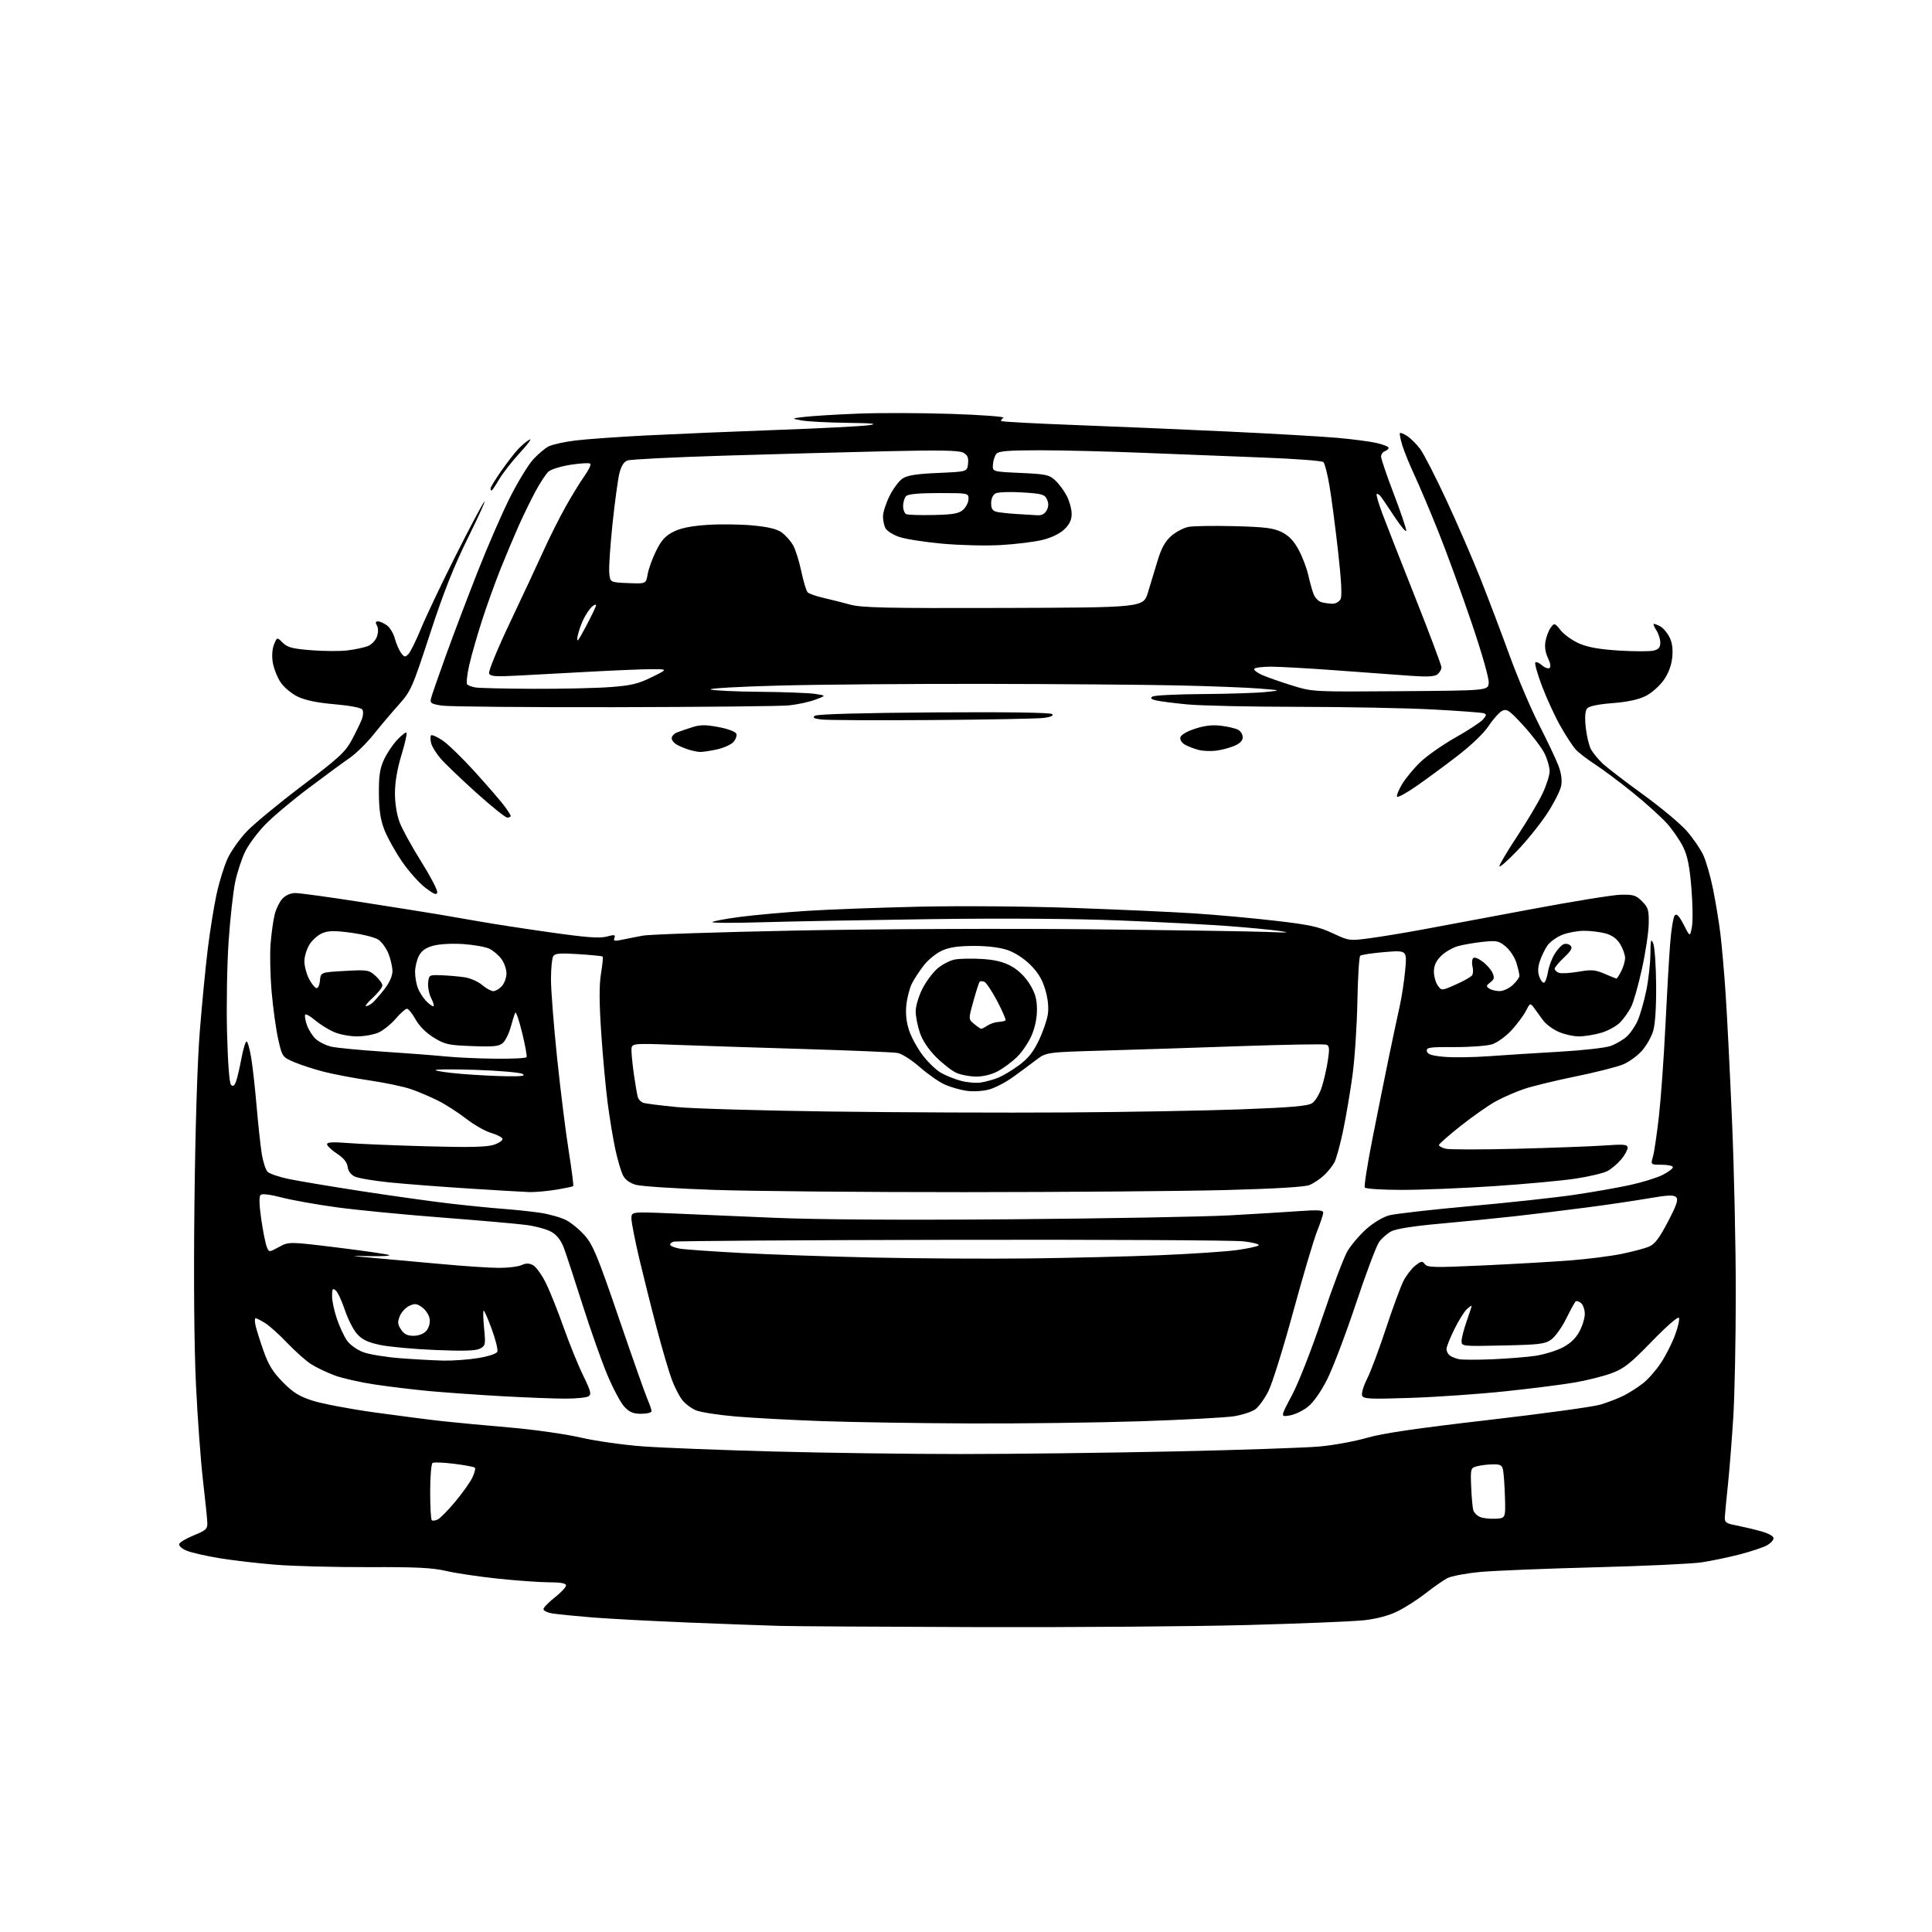 <?xml version="1.0" encoding="UTF-8" standalone="no"?>
<svg 
  version="1.1" 
  xmlns="http://www.w3.org/2000/svg" 
  xmlns:xlink="http://www.w3.org/1999/xlink" 
  xmlns:svg="http://www.w3.org/2000/svg"
  xmlns:rdf="http://www.w3.org/1999/02/22-rdf-syntax-ns#"
  xmlns:cc="http://creativecommons.org/ns#"
  xmlns:dc="http://purl.org/dc/elements/1.1/"
  viewBox="0 0 768 768"
  width="768"
  height="768"
>
<style>svg {background-color: white; }</style>"
<path stroke="none" fill="black" fill-rule="evenodd" d="M388.50,646.80C350.55,646.68 315.23,646.47 310.00,646.32C304.77,646.18 288.57,645.58 274.00,645.00C259.43,644.41 242.10,643.49 235.50,642.96C228.90,642.42 221.81,641.72 219.75,641.40C217.69,641.08 216.02,640.30 216.04,639.66C216.06,639.02 218.08,636.93 220.54,635.00C222.99,633.08 225.00,630.94 225.00,630.25C225.00,629.37 222.99,629.00 218.25,628.99C214.54,628.98 205.34,628.32 197.81,627.53C190.29,626.73 181.06,625.35 177.31,624.47C171.98,623.21 165.28,622.88 146.50,622.96C133.30,623.00 116.65,622.58 109.50,622.00C102.35,621.43 92.22,620.24 87.00,619.37C81.78,618.50 76.00,617.17 74.16,616.41C72.30,615.64 71.01,614.47 71.24,613.76C71.46,613.07 74.09,611.51 77.08,610.30C81.88,608.36 82.49,607.79 82.41,605.30C82.36,603.76 81.59,596.20 80.69,588.50C79.79,580.80 78.53,563.70 77.90,550.50C77.18,535.41 76.95,508.50 77.30,478.00C77.64,448.36 78.46,421.92 79.42,410.00C80.27,399.27 81.69,384.65 82.56,377.50C83.43,370.35 85.00,360.51 86.05,355.63C87.10,350.75 89.07,344.34 90.43,341.38C91.78,338.42 95.19,333.57 98.00,330.60C100.81,327.63 110.72,319.44 120.02,312.40C134.91,301.13 137.29,298.93 139.91,294.02C141.54,290.95 143.32,287.29 143.85,285.89C144.39,284.48 144.48,282.77 144.06,282.09C143.59,281.34 139.25,280.50 133.02,279.95C126.04,279.35 121.34,278.38 118.32,276.91C115.79,275.69 112.84,273.19 111.48,271.13C110.16,269.13 108.79,265.59 108.42,263.26C108.01,260.69 108.22,257.88 108.95,256.13C110.14,253.24 110.14,253.24 112.41,255.50C114.28,257.37 116.23,257.88 123.78,258.48C128.79,258.88 135.27,258.91 138.19,258.54C141.11,258.18 144.71,257.41 146.19,256.85C147.68,256.27 149.29,254.60 149.82,253.08C150.42,251.38 150.42,249.72 149.84,248.67C149.17,247.48 149.28,247.00 150.23,247.00C150.96,247.00 152.54,247.69 153.75,248.54C154.96,249.38 156.40,251.76 156.95,253.82C157.51,255.88 158.62,258.45 159.42,259.53C160.71,261.28 161.04,261.33 162.35,260.00C163.15,259.18 165.38,254.68 167.30,250.00C169.22,245.32 175.30,232.50 180.82,221.50C186.34,210.50 191.58,200.60 192.47,199.50C193.35,198.40 190.52,204.70 186.17,213.50C180.34,225.31 176.34,235.39 170.92,252.00C163.87,273.54 163.35,274.73 158.53,280.11C155.76,283.20 151.25,288.54 148.50,291.97C145.75,295.40 141.47,299.60 139.00,301.30C136.53,302.99 129.16,308.40 122.64,313.31C116.11,318.21 108.33,324.77 105.35,327.87C102.36,330.96 98.81,335.76 97.46,338.52C96.10,341.28 94.33,346.68 93.51,350.52C92.70,354.36 91.52,364.93 90.89,374.00C90.26,383.07 89.97,399.42 90.25,410.33C90.56,422.57 91.17,430.57 91.84,431.24C92.62,432.02 93.18,431.65 93.82,429.91C94.31,428.59 95.28,424.46 95.97,420.75C96.66,417.04 97.58,414.00 98.02,414.00C98.46,414.00 99.30,417.04 99.90,420.75C100.49,424.46 101.45,433.12 102.03,440.00C102.62,446.88 103.51,455.17 104.02,458.44C104.53,461.71 105.58,465.01 106.36,465.79C107.13,466.56 110.86,467.85 114.63,468.64C118.41,469.44 131.40,471.61 143.50,473.48C155.60,475.34 171.35,477.55 178.50,478.39C185.65,479.22 195.32,480.19 200.00,480.54C204.68,480.89 211.36,481.60 214.86,482.12C218.36,482.65 222.93,483.95 225.02,485.01C227.11,486.07 230.49,488.88 232.55,491.24C235.75,494.92 237.69,499.64 246.02,524.02C251.38,539.68 256.49,554.17 257.38,556.22C258.27,558.26 259.00,560.40 259.00,560.97C259.00,561.54 257.16,562.00 254.90,562.00C251.68,562.00 250.23,561.39 248.15,559.15C246.69,557.58 243.64,551.84 241.37,546.40C239.09,540.95 234.66,528.40 231.52,518.50C228.38,508.60 225.06,498.50 224.14,496.05C223.03,493.09 221.39,490.97 219.26,489.72C217.49,488.69 213.00,487.44 209.27,486.95C205.55,486.45 190.36,485.12 175.53,483.98C160.69,482.84 142.02,481.03 134.03,479.95C126.04,478.87 116.13,477.10 112.01,476.03C107.22,474.78 104.18,474.42 103.56,475.04C102.95,475.65 103.04,479.06 103.83,484.52C104.51,489.20 105.48,494.12 105.98,495.46C106.91,497.88 106.91,497.88 110.86,495.72C114.82,493.55 114.82,493.55 134.16,495.92C144.80,497.23 154.03,498.57 154.68,498.90C155.33,499.23 151.95,499.43 147.18,499.34C138.50,499.17 138.50,499.17 149.00,500.09C154.78,500.59 166.79,501.68 175.69,502.50C184.59,503.33 194.81,504.00 198.39,504.00C201.97,504.00 206.00,503.50 207.33,502.90C209.10,502.09 210.31,502.10 211.88,502.93C213.05,503.56 215.30,506.65 216.88,509.79C218.46,512.93 221.66,520.90 223.99,527.50C226.33,534.10 229.85,542.79 231.83,546.81C234.84,552.95 235.18,554.27 233.96,555.05C233.16,555.55 229.06,555.98 224.86,555.98C220.66,555.99 209.18,555.55 199.36,555.00C189.54,554.44 176.55,553.53 170.50,552.96C164.45,552.40 154.79,551.23 149.03,550.37C143.27,549.51 136.07,547.88 133.03,546.75C129.99,545.61 125.83,543.64 123.78,542.35C121.74,541.07 117.46,537.28 114.28,533.94C111.10,530.60 107.10,526.99 105.38,525.93C103.67,524.87 101.97,524.00 101.61,524.00C101.25,524.00 101.23,525.24 101.55,526.75C101.87,528.26 103.29,532.81 104.70,536.84C106.70,542.54 108.42,545.35 112.39,549.39C116.44,553.51 118.89,555.04 124.17,556.76C127.84,557.96 138.87,560.06 148.67,561.43C158.48,562.79 170.78,564.38 176.00,564.95C181.22,565.52 193.21,566.65 202.63,567.45C212.06,568.26 224.67,570.04 230.67,571.42C236.67,572.81 247.86,574.40 255.54,574.96C263.22,575.52 286.49,576.43 307.25,576.99C328.02,577.55 361.54,578.00 381.75,578.00C401.96,578.01 440.10,577.54 466.50,576.97C492.90,576.40 519.06,575.51 524.63,575.00C530.21,574.48 538.66,572.93 543.41,571.55C549.59,569.76 563.30,567.75 591.42,564.50C613.07,562.00 633.19,559.24 636.14,558.37C639.09,557.49 643.30,555.87 645.50,554.76C647.70,553.64 651.15,551.44 653.16,549.85C655.18,548.27 658.38,544.61 660.27,541.74C662.17,538.86 664.69,533.88 665.87,530.68C667.06,527.47 667.74,524.39 667.39,523.82C667.03,523.25 662.19,527.49 656.62,533.24C648.10,542.04 645.59,544.03 640.71,545.85C637.52,547.03 630.99,548.69 626.21,549.52C621.42,550.36 608.95,551.95 598.50,553.05C588.05,554.16 571.07,555.34 560.78,555.68C544.41,556.23 541.98,556.11 541.46,554.75C541.13,553.90 542.01,550.93 543.42,548.16C544.83,545.38 548.20,536.38 550.91,528.16C553.63,519.94 556.77,511.41 557.90,509.20C559.02,506.99 561.14,504.25 562.61,503.09C564.96,501.24 565.41,501.18 566.39,502.52C567.38,503.87 570.14,503.93 589.51,503.03C601.60,502.47 617.19,501.58 624.14,501.04C631.09,500.50 640.32,499.33 644.64,498.44C648.96,497.55 653.85,496.25 655.50,495.56C657.78,494.61 659.58,492.24 663.00,485.71C666.52,478.98 667.24,476.85 666.29,475.90C665.34,474.94 662.97,475.04 655.29,476.37C649.91,477.30 638.75,478.95 630.50,480.02C622.25,481.10 609.42,482.66 602.00,483.49C594.58,484.32 581.22,485.64 572.32,486.44C562.29,487.33 554.99,488.47 553.14,489.43C551.50,490.27 549.28,492.21 548.20,493.73C547.12,495.26 542.95,506.35 538.94,518.39C534.92,530.43 529.81,543.89 527.57,548.32C525.08,553.25 522.11,557.47 519.92,559.21C517.96,560.79 514.69,562.34 512.66,562.67C508.98,563.27 508.98,563.27 513.58,554.62C516.20,549.69 521.37,536.49 525.60,523.89C529.69,511.74 534.19,499.83 535.60,497.42C537.02,495.00 540.36,491.06 543.03,488.66C545.90,486.08 549.66,483.81 552.20,483.13C554.56,482.49 569.04,480.84 584.38,479.46C599.71,478.08 618.27,476.06 625.63,474.98C632.99,473.90 643.03,472.14 647.93,471.07C652.83,470.00 658.67,468.19 660.92,467.04C663.16,465.90 665.00,464.52 665.00,463.98C665.00,463.44 663.01,463.00 660.57,463.00C656.14,463.00 656.14,463.00 657.08,459.75C657.60,457.96 658.67,450.65 659.47,443.50C660.27,436.35 661.41,420.38 662.01,408.00C662.61,395.62 663.46,380.87 663.90,375.20C664.33,369.54 665.18,364.42 665.77,363.83C666.53,363.07 667.55,364.16 669.32,367.63C671.80,372.50 671.80,372.50 672.55,368.53C672.97,366.35 672.88,359.37 672.36,353.03C671.67,344.55 670.82,340.27 669.16,336.84C667.92,334.27 665.06,330.08 662.81,327.52C660.55,324.96 654.39,319.37 649.10,315.10C643.82,310.84 637.02,305.76 634.00,303.81C630.98,301.86 627.52,299.20 626.33,297.89C625.13,296.57 622.38,292.35 620.22,288.50C618.05,284.65 614.79,277.56 612.97,272.75C611.15,267.94 609.96,263.71 610.32,263.34C610.69,262.98 611.86,263.47 612.93,264.44C614.00,265.40 615.34,265.91 615.90,265.56C616.57,265.15 616.38,263.76 615.33,261.57C614.28,259.37 613.96,257.05 614.38,254.78C614.74,252.89 615.68,250.48 616.49,249.42C617.90,247.56 618.03,247.60 620.44,250.61C621.81,252.32 625.14,254.67 627.84,255.84C631.32,257.33 635.95,258.14 643.74,258.62C649.79,258.98 655.92,258.99 657.37,258.62C659.34,258.13 660.00,257.33 660.00,255.45C660.00,254.06 659.27,251.82 658.38,250.46C657.50,249.11 657.08,248.00 657.45,248.00C657.83,248.00 659.00,248.46 660.06,249.03C661.11,249.60 662.71,251.47 663.60,253.20C664.71,255.34 665.07,257.88 664.75,261.24C664.44,264.46 663.28,267.58 661.38,270.32C659.78,272.62 656.57,275.46 654.24,276.64C651.39,278.09 647.08,279.02 641.04,279.50C635.26,279.95 631.66,280.71 630.90,281.62C630.11,282.57 629.93,285.05 630.35,289.05C630.69,292.35 631.62,296.28 632.40,297.78C633.19,299.27 635.33,301.89 637.16,303.59C639.00,305.28 646.22,310.82 653.22,315.89C660.21,320.96 667.98,327.44 670.47,330.28C672.96,333.13 675.91,337.41 677.03,339.80C678.16,342.18 679.91,348.27 680.94,353.32C681.96,358.37 683.28,366.32 683.86,371.00C684.44,375.68 685.39,386.48 685.96,395.00C686.54,403.52 687.68,426.23 688.50,445.45C689.33,464.68 690.00,495.51 690.00,513.97C690.00,532.43 689.55,554.73 689.00,563.52C688.44,572.31 687.50,584.23 686.90,590.00C686.29,595.77 685.73,601.62 685.65,602.98C685.52,605.15 686.05,605.56 690.00,606.33C692.48,606.81 696.86,607.84 699.75,608.63C703.01,609.51 705.00,610.61 705.00,611.50C705.00,612.30 703.71,613.62 702.13,614.43C700.55,615.25 695.71,616.83 691.38,617.95C687.04,619.06 680.35,620.46 676.50,621.05C672.65,621.64 653.52,622.53 634.00,623.03C614.48,623.53 593.93,624.37 588.34,624.89C582.75,625.42 576.90,626.52 575.34,627.34C573.78,628.16 569.88,630.88 566.68,633.38C563.48,635.88 558.43,639.11 555.46,640.56C552.05,642.23 547.21,643.52 542.28,644.07C538.00,644.54 517.17,645.40 496.00,645.97C474.82,646.54 426.45,646.91 388.50,646.80zM174.12,603.94C175.14,603.39 178.27,600.18 181.08,596.80C183.89,593.43 186.90,589.17 187.78,587.35C188.65,585.52 189.09,583.76 188.76,583.43C188.43,583.10 184.73,582.40 180.54,581.88C176.35,581.36 172.49,581.20 171.96,581.53C171.43,581.85 171.00,586.97 171.00,592.89C171.00,598.82 171.28,603.95 171.63,604.30C171.98,604.65 173.10,604.48 174.12,603.94zM594.50,603.71C598.50,603.50 598.50,603.50 598.24,595.00C598.09,590.33 597.74,585.49 597.47,584.25C597.05,582.38 596.32,582.02 593.23,582.10C591.18,582.15 588.38,582.51 587.01,582.89C584.60,583.56 584.52,583.84 584.82,591.04C584.98,595.14 585.36,599.32 585.65,600.31C585.94,601.31 587.15,602.53 588.34,603.03C589.53,603.52 592.30,603.83 594.50,603.71zM385.50,565.84C365.15,565.76 338.72,565.34 326.77,564.92C314.81,564.49 299.39,563.67 292.49,563.08C285.59,562.49 278.46,561.38 276.64,560.62C274.82,559.86 272.38,558.03 271.21,556.54C270.04,555.05 268.17,551.40 267.06,548.42C265.94,545.44 263.27,536.37 261.13,528.25C258.98,520.14 255.83,507.55 254.11,500.28C252.40,493.01 251.00,485.86 251.00,484.38C251.00,481.69 251.00,481.69 266.25,482.31C274.64,482.65 293.20,483.45 307.50,484.08C324.29,484.81 357.75,485.03 402.00,484.68C439.68,484.38 478.82,483.68 489.00,483.11C499.18,482.55 511.66,481.78 516.75,481.42C523.98,480.91 526.00,481.04 526.00,482.05C526.00,482.76 524.91,486.08 523.57,489.42C522.24,492.76 517.95,507.20 514.05,521.50C510.16,535.80 505.74,549.95 504.23,552.96C502.73,555.96 500.37,559.23 498.99,560.22C497.61,561.22 493.78,562.46 490.49,562.99C487.19,563.51 470.55,564.40 453.50,564.97C436.45,565.53 405.85,565.93 385.50,565.84zM176.31,540.86C180.05,540.94 186.28,540.48 190.15,539.84C194.30,539.15 197.40,538.11 197.71,537.30C198.00,536.55 197.02,532.57 195.52,528.46C194.02,524.36 192.56,521.00 192.27,521.00C191.98,521.00 192.05,524.12 192.43,527.94C193.07,534.46 192.98,534.94 190.84,536.08C189.19,536.97 184.39,537.12 173.04,536.65C164.49,536.29 154.60,535.38 151.06,534.63C146.17,533.59 143.98,532.54 141.93,530.25C140.45,528.60 138.26,524.30 137.07,520.70C135.87,517.10 134.24,513.61 133.44,512.95C132.23,511.95 132.00,512.31 132.00,515.22C132.00,517.13 132.88,521.25 133.96,524.38C135.04,527.51 136.84,531.37 137.97,532.96C139.10,534.55 141.95,536.58 144.31,537.48C146.66,538.38 153.29,539.47 159.04,539.91C164.79,540.35 172.56,540.78 176.31,540.86zM593.50,540.32C599.55,540.05 607.16,539.44 610.41,538.95C613.66,538.46 618.38,537.03 620.91,535.78C624.01,534.24 626.23,532.20 627.73,529.50C628.96,527.30 629.97,524.09 629.98,522.37C629.99,520.65 629.31,518.68 628.48,517.98C627.64,517.28 626.66,517.01 626.30,517.37C625.94,517.73 624.26,520.81 622.57,524.22C620.88,527.63 618.23,531.34 616.68,532.46C614.17,534.27 612.03,534.54 597.43,534.85C581.23,535.20 581.00,535.18 581.00,533.08C581.00,531.91 581.90,528.39 583.00,525.26C584.10,522.13 585.00,519.37 585.00,519.13C585.00,518.89 584.15,519.46 583.11,520.40C582.07,521.34 579.82,524.95 578.11,528.43C576.40,531.90 575.00,535.42 575.00,536.25C575.00,537.08 575.56,538.22 576.25,538.78C576.94,539.35 578.62,540.03 580.00,540.30C581.38,540.57 587.45,540.58 593.50,540.32zM164.37,531.00C166.37,531.00 168.38,530.24 169.42,529.09C170.42,527.98 171.01,526.03 170.82,524.44C170.65,522.93 169.34,520.84 167.93,519.79C165.76,518.18 164.95,518.06 162.75,519.07C161.31,519.72 159.60,521.55 158.95,523.12C157.97,525.49 158.05,526.42 159.40,528.49C160.61,530.34 161.93,531.00 164.37,531.00zM409.00,500.25C425.23,500.06 448.65,499.48 461.06,498.97C473.47,498.45 487.20,497.54 491.56,496.94C495.93,496.34 499.87,495.49 500.33,495.05C500.78,494.61 498.08,493.89 494.33,493.45C490.57,493.01 438.45,492.74 378.50,492.85C318.55,492.95 268.71,493.29 267.74,493.59C266.76,493.90 266.20,494.51 266.47,494.96C266.75,495.41 268.45,496.04 270.24,496.36C272.03,496.68 282.95,497.45 294.50,498.07C306.05,498.70 329.90,499.52 347.50,499.90C365.10,500.28 392.77,500.44 409.00,500.25zM210.50,473.87C208.30,473.80 197.44,473.17 186.37,472.46C175.30,471.75 161.14,470.66 154.90,470.03C148.67,469.41 142.43,468.36 141.03,467.69C139.44,466.93 138.39,465.50 138.19,463.84C137.99,462.05 136.61,460.34 133.94,458.58C131.77,457.15 130.00,455.46 130.00,454.84C130.00,454.03 132.38,453.90 138.25,454.37C142.79,454.74 156.86,455.32 169.52,455.67C186.70,456.14 193.50,455.99 196.32,455.06C198.40,454.37 199.93,453.30 199.73,452.68C199.52,452.05 197.47,451.00 195.17,450.33C192.87,449.67 188.40,447.12 185.24,444.66C182.08,442.21 177.04,438.97 174.02,437.47C171.01,435.97 166.19,433.92 163.30,432.93C160.42,431.94 153.02,430.39 146.86,429.48C140.70,428.57 132.47,427.01 128.58,426.00C124.69,425.00 119.41,423.27 116.85,422.17C112.26,420.18 112.17,420.06 110.61,413.19C109.74,409.36 108.56,400.91 107.99,394.40C107.42,387.90 107.23,379.19 107.57,375.04C107.91,370.89 108.64,365.70 109.19,363.50C109.73,361.30 111.12,358.49 112.26,357.25C113.56,355.86 115.52,355.00 117.42,355.00C119.12,355.00 130.40,356.54 142.50,358.43C154.60,360.31 168.78,362.56 174.00,363.43C179.22,364.30 187.10,365.66 191.50,366.45C195.90,367.24 208.04,369.11 218.48,370.59C232.99,372.66 238.32,373.06 241.13,372.31C244.24,371.48 244.72,371.56 244.24,372.82C243.77,374.05 244.28,374.19 247.08,373.60C248.96,373.20 252.75,372.45 255.50,371.94C258.25,371.42 285.93,370.51 317.00,369.90C348.52,369.28 399.81,369.06 433.00,369.40C465.73,369.74 497.45,370.21 503.50,370.46C512.31,370.82 513.30,370.74 508.50,370.05C505.20,369.58 495.98,368.70 488.00,368.11C480.02,367.51 460.68,366.51 445.00,365.89C427.26,365.18 398.94,364.98 370.00,365.37C344.43,365.72 314.27,366.27 303.00,366.61C291.73,366.95 282.80,366.92 283.17,366.53C283.53,366.15 288.48,365.23 294.17,364.48C299.85,363.74 311.70,362.67 320.50,362.10C329.30,361.53 349.55,360.78 365.50,360.42C381.90,360.06 408.40,360.27 426.50,360.91C444.10,361.53 465.70,362.50 474.50,363.07C483.30,363.64 497.85,364.96 506.83,366.00C520.59,367.59 524.20,368.37 529.75,370.97C536.24,374.01 536.45,374.03 544.42,372.97C548.86,372.38 558.35,370.82 565.50,369.50C572.65,368.18 592.00,364.57 608.50,361.46C625.00,358.35 641.08,355.75 644.24,355.67C649.28,355.55 650.33,355.87 652.74,358.29C655.20,360.74 655.49,361.73 655.39,367.27C655.32,370.70 654.11,378.77 652.68,385.21C651.26,391.65 649.35,398.40 648.43,400.21C647.52,402.02 645.60,404.75 644.18,406.27C642.75,407.80 639.34,409.71 636.61,410.52C633.87,411.34 629.81,411.99 627.57,411.98C625.33,411.97 621.64,411.11 619.38,410.08C617.11,409.05 614.41,407.02 613.38,405.56C612.34,404.10 610.77,401.94 609.88,400.75C608.26,398.60 608.26,398.60 606.54,401.91C605.60,403.74 603.03,407.18 600.83,409.56C598.64,411.95 595.21,414.43 593.23,415.09C591.23,415.75 584.52,416.26 578.25,416.23C568.18,416.18 566.92,416.36 567.20,417.84C567.44,419.11 569.06,419.64 574.01,420.10C577.58,420.43 585.67,420.32 592.00,419.85C598.33,419.39 610.92,418.59 620.00,418.07C629.08,417.55 638.15,416.53 640.18,415.81C642.20,415.09 645.05,413.46 646.51,412.18C647.98,410.91 650.00,407.98 651.01,405.68C652.02,403.38 653.55,398.03 654.42,393.79C655.29,389.55 656.03,383.03 656.06,379.29C656.12,373.59 656.30,372.90 657.18,375.00C657.75,376.38 658.28,383.80 658.34,391.50C658.41,400.23 657.97,407.11 657.18,409.76C656.49,412.11 654.49,415.65 652.74,417.64C651.00,419.63 647.66,422.07 645.33,423.07C642.99,424.07 634.43,426.25 626.29,427.91C618.16,429.57 608.86,431.84 605.64,432.95C602.42,434.06 597.47,436.23 594.64,437.77C591.81,439.31 585.56,443.68 580.75,447.48C575.94,451.28 572.00,454.74 572.00,455.17C572.00,455.61 573.21,456.27 574.69,456.64C576.17,457.01 588.88,457.01 602.94,456.65C617.00,456.29 632.66,455.70 637.75,455.35C645.76,454.79 647.00,454.91 647.00,456.28C647.00,457.14 645.82,459.25 644.38,460.96C642.94,462.67 640.47,464.74 638.88,465.56C637.30,466.38 631.62,467.71 626.25,468.53C620.89,469.34 606.40,470.68 594.06,471.50C581.71,472.33 565.20,473.00 557.37,473.00C549.41,473.00 542.86,472.58 542.53,472.05C542.20,471.52 543.56,462.86 545.54,452.80C547.53,442.73 550.45,428.20 552.04,420.50C553.63,412.80 555.60,403.56 556.41,399.97C557.21,396.38 558.20,389.91 558.59,385.59C559.30,377.74 559.30,377.74 550.40,378.46C545.50,378.86 541.14,379.52 540.70,379.94C540.26,380.36 539.76,388.53 539.58,398.10C539.41,407.67 538.53,420.90 537.63,427.50C536.73,434.10 535.05,443.99 533.90,449.49C532.75,454.98 531.21,460.61 530.49,461.99C529.77,463.37 527.90,465.71 526.34,467.19C524.78,468.66 522.15,470.41 520.50,471.08C518.57,471.85 506.63,472.56 487.00,473.07C470.23,473.50 423.65,473.88 383.50,473.90C343.35,473.92 298.35,473.51 283.50,472.99C268.65,472.48 254.81,471.57 252.75,470.98C250.32,470.28 248.52,468.96 247.63,467.20C246.88,465.72 245.53,461.12 244.63,457.00C243.73,452.88 242.35,444.55 241.56,438.50C240.77,432.45 239.61,419.85 238.99,410.50C238.18,398.44 238.16,391.63 238.90,387.06C239.48,383.52 239.79,380.45 239.58,380.25C239.38,380.05 235.08,379.62 230.01,379.29C222.71,378.81 220.62,378.98 219.92,380.10C219.43,380.87 219.02,385.00 219.02,389.28C219.01,393.56 220.12,407.73 221.48,420.78C222.85,433.83 224.93,450.48 226.11,457.79C227.28,465.11 228.07,471.27 227.85,471.49C227.63,471.71 224.54,472.36 220.97,472.93C217.41,473.51 212.70,473.93 210.50,473.87zM423.50,442.22C447.70,442.07 479.16,441.51 493.42,440.98C513.22,440.24 519.87,439.66 521.58,438.54C522.81,437.74 524.52,434.92 525.38,432.29C526.24,429.65 527.34,424.87 527.83,421.67C528.56,416.91 528.46,415.73 527.28,415.28C526.48,414.97 511.36,415.23 493.67,415.84C475.97,416.46 451.25,417.26 438.72,417.62C415.93,418.27 415.93,418.27 411.84,421.38C409.60,423.10 405.45,426.16 402.63,428.19C399.81,430.22 395.58,432.42 393.24,433.07C390.83,433.75 386.97,433.99 384.40,433.64C381.88,433.30 377.95,432.18 375.66,431.17C373.37,430.16 368.85,427.02 365.62,424.19C362.17,421.17 358.45,418.83 356.62,418.54C354.90,418.26 338.20,417.57 319.50,417.00C300.80,416.44 277.74,415.68 268.25,415.33C251.00,414.69 251.00,414.69 251.02,417.59C251.03,419.19 251.49,423.65 252.04,427.50C252.59,431.35 253.28,435.26 253.57,436.20C253.86,437.13 254.87,438.13 255.80,438.42C256.74,438.71 262.68,439.45 269.00,440.07C275.32,440.69 302.77,441.49 330.00,441.85C357.23,442.21 399.30,442.38 423.50,442.22zM390.00,430.30C391.93,430.00 395.01,429.13 396.86,428.38C398.70,427.63 402.40,425.41 405.08,423.44C408.63,420.83 410.73,418.22 412.90,413.69C414.54,410.28 416.16,405.60 416.52,403.29C416.94,400.56 416.59,397.09 415.53,393.46C414.37,389.45 412.68,386.63 409.63,383.58C407.07,381.02 403.42,378.65 400.50,377.66C397.44,376.61 392.48,376.01 387.07,376.02C380.91,376.04 377.36,376.56 374.44,377.89C372.21,378.90 369.01,381.48 367.33,383.62C365.65,385.75 363.50,389.01 362.55,390.86C361.61,392.71 360.59,396.59 360.29,399.48C359.93,402.97 360.29,406.36 361.38,409.61C362.27,412.30 364.69,416.72 366.75,419.44C368.81,422.16 372.05,425.29 373.94,426.40C375.83,427.50 379.43,428.96 381.94,429.63C384.45,430.31 388.07,430.61 390.00,430.30zM201.50,427.83C207.47,427.91 209.05,427.68 207.71,426.90C206.73,426.33 198.41,425.61 189.21,425.29C180.02,424.98 172.78,425.04 173.13,425.41C173.48,425.79 178.20,426.46 183.63,426.91C189.06,427.35 197.10,427.77 201.50,427.83zM388.01,427.96C385.53,427.94 382.04,427.29 380.25,426.51C378.46,425.73 374.83,422.92 372.17,420.26C369.08,417.17 366.73,413.67 365.67,410.54C364.75,407.85 364.00,404.01 364.00,402.02C364.00,400.02 365.16,396.07 366.57,393.24C367.98,390.41 370.67,386.74 372.55,385.09C374.42,383.45 377.58,381.79 379.56,381.42C381.54,381.05 386.43,380.96 390.43,381.21C395.57,381.54 398.96,382.38 402.05,384.09C404.76,385.58 407.51,388.27 409.29,391.15C411.49,394.71 412.17,397.06 412.21,401.16C412.24,404.56 411.46,408.40 410.07,411.62C408.86,414.42 406.22,418.31 404.19,420.26C402.16,422.21 398.71,424.75 396.51,425.90C394.11,427.17 390.73,427.98 388.01,427.96zM196.69,420.85C203.40,420.93 209.08,420.66 209.32,420.25C209.56,419.84 208.77,415.47 207.56,410.55C206.35,405.63 205.13,402.03 204.84,402.55C204.55,403.07 203.74,405.61 203.04,408.20C202.34,410.78 200.94,413.65 199.93,414.56C198.39,415.95 196.35,416.17 187.68,415.84C178.20,415.49 176.85,415.19 172.39,412.44C169.34,410.56 166.62,407.83 165.18,405.21C163.90,402.89 162.36,401.00 161.77,401.00C161.18,401.00 159.20,402.74 157.38,404.87C155.56,407.00 152.52,409.47 150.63,410.37C148.74,411.27 144.79,411.99 141.85,411.98C138.85,411.97 134.74,411.16 132.50,410.13C130.30,409.13 127.02,407.06 125.21,405.53C123.40,404.00 121.66,403.00 121.36,403.31C121.05,403.62 121.31,405.40 121.93,407.29C122.55,409.17 124.13,411.71 125.43,412.94C126.74,414.16 129.54,415.57 131.65,416.06C133.77,416.54 143.15,417.45 152.50,418.06C161.85,418.67 172.88,419.52 177.00,419.94C181.12,420.36 189.99,420.77 196.69,420.85zM390.03,408.97C390.32,408.99 391.44,408.41 392.53,407.69C393.61,406.96 395.56,406.31 396.86,406.24C398.16,406.17 399.44,405.89 399.71,405.63C399.97,405.36 398.49,401.92 396.42,397.97C394.34,394.03 392.03,390.57 391.28,390.28C390.53,389.99 389.70,389.97 389.43,390.23C389.17,390.50 388.05,393.96 386.95,397.93C384.95,405.14 384.95,405.14 387.23,407.04C388.48,408.08 389.74,408.95 390.03,408.97zM145.50,399.96C146.05,399.95 147.18,399.38 148.00,398.71C148.82,398.03 150.96,395.60 152.75,393.30C154.79,390.68 156.00,387.98 156.00,386.08C156.00,384.41 155.29,381.26 154.42,379.08C153.54,376.90 151.72,374.39 150.37,373.51C149.02,372.62 144.16,371.40 139.57,370.78C133.00,369.90 130.56,369.94 128.12,370.95C126.41,371.66 124.11,373.70 123.01,375.49C121.90,377.27 121.00,380.26 121.00,382.12C121.00,383.98 121.79,387.05 122.75,388.94C123.71,390.83 125.03,392.55 125.68,392.75C126.39,392.97 126.99,391.79 127.18,389.81C127.50,386.50 127.50,386.50 137.00,385.97C146.06,385.46 146.63,385.55 149.25,387.90C150.76,389.26 152.00,390.99 152.00,391.74C152.00,392.49 150.31,394.65 148.25,396.55C146.19,398.44 144.95,399.98 145.50,399.96zM172.20,400.00C172.67,400.00 172.34,398.62 171.47,396.94C170.60,395.25 170.02,392.44 170.19,390.69C170.50,387.54 170.57,387.50 175.50,387.68C178.25,387.78 182.37,388.14 184.65,388.47C186.93,388.81 190.08,390.20 191.65,391.54C193.22,392.89 195.22,394.00 196.10,394.00C196.97,394.00 198.51,393.09 199.51,391.99C200.51,390.88 201.33,388.61 201.33,386.95C201.33,385.28 200.43,382.70 199.33,381.21C198.22,379.72 196.08,377.89 194.56,377.15C193.05,376.41 188.36,375.57 184.15,375.28C179.76,374.99 174.69,375.26 172.26,375.92C169.21,376.75 167.59,377.90 166.51,379.99C165.68,381.59 165.00,384.47 165.00,386.39C165.00,388.30 165.48,391.14 166.07,392.68C166.65,394.23 168.08,396.51 169.24,397.75C170.40,398.99 171.73,400.00 172.20,400.00zM578.76,391.34C581.92,389.95 584.82,388.29 585.21,387.66C585.60,387.03 585.67,385.53 585.36,384.32C585.06,383.10 585.11,381.63 585.48,381.04C585.91,380.33 587.18,380.70 589.15,382.11C590.80,383.28 592.65,385.32 593.25,386.64C594.15,388.62 594.01,389.28 592.42,390.50C590.76,391.77 590.70,392.10 592.00,392.97C592.83,393.52 594.67,393.98 596.10,393.98C597.54,393.99 599.90,392.90 601.35,391.55C602.81,390.20 604.00,388.56 604.00,387.91C604.00,387.26 603.47,384.97 602.82,382.81C602.18,380.65 600.28,377.73 598.61,376.32C595.84,374.00 595.03,373.82 589.54,374.39C586.22,374.73 581.74,375.50 579.58,376.10C577.42,376.70 574.38,378.46 572.83,380.02C570.85,382.00 570.00,383.85 570.00,386.20C570.00,388.05 570.68,390.53 571.51,391.72C573.03,393.88 573.03,393.88 578.76,391.34zM613.87,390.58C614.35,390.29 615.02,388.35 615.36,386.27C615.70,384.20 616.88,381.02 617.99,379.22C619.10,377.41 620.71,375.66 621.57,375.33C622.43,375.00 623.66,375.26 624.30,375.90C625.20,376.80 624.59,377.91 621.74,380.60C619.68,382.54 618.00,384.56 618.00,385.09C618.00,385.63 618.74,386.35 619.65,386.70C620.56,387.05 624.05,386.86 627.40,386.28C632.68,385.37 634.09,385.48 637.88,387.11C640.28,388.15 642.41,389.00 642.60,389.00C642.79,389.00 643.64,387.67 644.47,386.05C645.31,384.43 646.00,382.06 646.00,380.80C645.99,379.53 645.12,377.07 644.05,375.31C642.74,373.17 640.86,371.78 638.30,371.07C636.21,370.49 632.37,370.01 629.77,370.01C627.17,370.00 623.23,370.73 621.01,371.61C618.79,372.50 616.14,374.41 615.13,375.86C614.11,377.31 612.75,380.12 612.11,382.11C611.28,384.66 611.24,386.50 611.97,388.42C612.53,389.90 613.39,390.88 613.87,390.58zM173.81,354.71C173.57,355.93 172.54,355.53 169.07,352.88C166.63,351.02 162.47,346.35 159.82,342.50C157.18,338.65 154.04,333.02 152.85,330.00C151.24,325.89 150.68,322.23 150.62,315.50C150.57,308.41 150.99,305.55 152.62,302.00C153.76,299.52 156.12,295.98 157.88,294.11C159.63,292.25 161.30,290.97 161.59,291.26C161.89,291.55 160.97,295.58 159.56,300.20C157.91,305.63 157.00,310.97 157.00,315.29C157.00,319.42 157.72,323.88 158.88,326.93C159.91,329.65 163.77,336.66 167.44,342.51C171.11,348.36 173.98,353.85 173.81,354.71zM603.08,338.20C599.22,342.22 596.05,344.98 596.03,344.35C596.01,343.71 599.22,338.31 603.15,332.35C607.09,326.38 611.59,318.80 613.15,315.50C614.72,312.20 616.00,308.18 616.00,306.57C616.00,304.95 615.10,301.80 614.01,299.57C612.91,297.33 609.16,292.36 605.66,288.53C600.14,282.47 599.04,281.68 597.22,282.53C596.08,283.06 593.64,285.74 591.82,288.49C589.78,291.55 584.82,296.30 579.00,300.76C573.77,304.77 566.47,310.14 562.76,312.69C559.05,315.25 555.73,317.06 555.38,316.72C555.04,316.37 555.90,314.16 557.30,311.80C558.70,309.43 562.02,305.43 564.67,302.89C567.33,300.36 573.58,295.99 578.57,293.17C583.56,290.36 588.46,287.15 589.46,286.05C590.91,284.44 591.00,283.94 589.89,283.54C589.12,283.26 579.95,282.58 569.50,282.02C559.05,281.47 534.98,281.00 516.00,280.98C497.02,280.96 477.13,280.52 471.79,280.00C466.45,279.48 460.90,278.76 459.45,278.40C457.50,277.91 457.16,277.51 458.15,276.88C458.89,276.41 467.82,275.97 478.00,275.90C488.18,275.83 499.43,275.47 503.00,275.10C509.50,274.43 509.50,274.43 500.50,273.70C495.55,273.30 480.95,272.74 468.05,272.46C455.15,272.18 420.72,271.90 391.55,271.85C362.37,271.80 325.45,272.10 309.50,272.53C293.55,272.95 281.40,273.65 282.50,274.08C283.60,274.51 292.38,274.92 302.00,275.00C311.62,275.08 321.52,275.46 324.00,275.83C328.50,276.51 328.50,276.51 324.00,278.17C321.52,279.08 316.80,280.09 313.50,280.41C310.20,280.74 278.93,281.05 244.00,281.12C209.07,281.18 178.32,280.90 175.66,280.49C171.38,279.83 170.88,279.50 171.33,277.62C171.62,276.46 174.29,268.75 177.27,260.50C180.25,252.25 185.97,237.18 189.98,227.00C193.99,216.82 199.77,203.57 202.83,197.54C205.89,191.51 209.95,184.84 211.87,182.72C213.78,180.60 216.56,178.25 218.03,177.48C219.50,176.72 224.26,175.66 228.60,175.12C232.95,174.57 245.72,173.66 257.00,173.09C268.27,172.52 291.68,171.53 309.00,170.90C326.32,170.28 342.75,169.43 345.50,169.01C349.26,168.45 347.04,168.22 336.50,168.08C328.80,167.97 320.70,167.54 318.50,167.11C314.50,166.34 314.50,166.34 320.00,165.70C323.02,165.35 332.42,164.77 340.87,164.43C349.32,164.08 366.13,164.13 378.22,164.53C390.30,164.93 399.60,165.63 398.88,166.08C398.15,166.52 397.78,167.11 398.04,167.38C398.31,167.65 411.57,168.36 427.52,168.96C443.46,169.55 470.90,170.73 488.50,171.56C506.10,172.39 525.45,173.51 531.50,174.04C537.55,174.57 544.64,175.50 547.25,176.10C549.86,176.71 552.00,177.56 552.00,177.99C552.00,178.43 551.33,179.05 550.50,179.36C549.67,179.68 549.00,180.65 549.00,181.51C549.00,182.38 551.25,188.99 554.00,196.20C556.75,203.40 559.00,210.02 559.00,210.90C559.00,211.78 556.93,209.35 554.40,205.50C551.88,201.65 549.34,197.93 548.76,197.23C548.19,196.53 547.50,196.16 547.25,196.42C546.99,196.68 548.01,200.17 549.52,204.19C551.02,208.21 556.92,223.27 562.63,237.65C568.33,252.03 573.00,264.47 573.00,265.28C573.00,266.09 572.31,267.33 571.47,268.02C570.35,268.96 567.52,269.12 560.72,268.64C555.65,268.28 542.50,267.32 531.50,266.50C520.50,265.69 508.71,265.02 505.31,265.01C501.90,265.01 498.88,265.39 498.59,265.86C498.29,266.33 499.73,267.45 501.78,268.35C503.82,269.24 509.17,271.11 513.65,272.50C521.80,275.02 521.85,275.03 556.65,274.76C591.50,274.50 591.50,274.50 591.79,271.50C591.97,269.73 589.15,259.85 584.96,247.50C581.04,235.95 575.13,219.75 571.83,211.50C568.53,203.25 564.25,193.12 562.32,189.00C560.40,184.88 558.20,179.50 557.45,177.05C556.69,174.60 556.27,172.40 556.51,172.16C556.74,171.92 558.05,172.46 559.40,173.34C560.76,174.23 563.04,176.49 564.46,178.36C565.89,180.24 570.65,189.50 575.03,198.94C579.41,208.38 585.51,222.46 588.59,230.23C591.67,238.01 596.83,251.62 600.06,260.49C603.28,269.36 608.57,281.79 611.81,288.12C615.04,294.45 618.49,301.71 619.46,304.27C620.64,307.34 621.02,310.09 620.59,312.37C620.23,314.28 617.73,319.23 615.02,323.37C612.32,327.51 606.94,334.19 603.08,338.20zM201.65,325.00C200.91,325.00 195.40,320.58 189.40,315.18C183.41,309.78 177.04,303.69 175.26,301.66C173.48,299.63 171.74,296.83 171.39,295.44C171.05,294.04 171.03,292.64 171.36,292.31C171.69,291.98 173.71,292.86 175.84,294.28C177.98,295.69 183.74,301.27 188.64,306.67C193.54,312.08 198.77,318.12 200.27,320.09C201.77,322.07 203.00,323.98 203.00,324.34C203.00,324.70 202.39,325.00 201.65,325.00zM278.20,298.91C277.27,298.87 275.35,298.48 273.94,298.05C272.53,297.62 270.40,296.75 269.19,296.10C267.99,295.46 267.00,294.26 267.00,293.44C267.00,292.63 268.01,291.57 269.25,291.11C270.49,290.64 273.23,289.70 275.34,289.03C278.37,288.07 280.55,288.07 285.67,289.03C289.39,289.73 292.39,290.86 292.70,291.67C293.00,292.44 292.47,293.93 291.52,294.98C290.58,296.02 287.57,297.35 284.85,297.94C282.13,298.52 279.14,298.96 278.20,298.91zM483.35,298.41C481.23,298.67 478.15,298.54 476.50,298.11C474.85,297.69 472.46,296.79 471.19,296.11C469.87,295.40 469.02,294.14 469.20,293.18C469.40,292.14 471.63,290.81 475.01,289.69C478.86,288.43 481.97,288.07 485.42,288.50C488.13,288.84 491.17,289.55 492.17,290.09C493.18,290.63 494.00,291.98 494.00,293.09C494.00,294.43 492.87,295.57 490.60,296.52C488.73,297.31 485.46,298.16 483.35,298.41zM370.50,286.23C348.50,286.39 328.70,286.29 326.50,286.01C323.41,285.62 322.84,285.27 324.00,284.50C324.93,283.88 343.00,283.38 371.39,283.19C400.35,283.00 417.65,283.25 418.26,283.86C418.90,284.50 417.71,285.03 414.87,285.39C412.47,285.69 392.50,286.07 370.50,286.23zM212.00,273.81C223.28,273.85 237.02,273.55 242.55,273.13C250.90,272.51 253.69,271.84 259.05,269.20C265.50,266.02 265.50,266.02 259.36,266.01C255.98,266.00 245.18,266.44 235.36,266.97C225.54,267.51 212.44,268.21 206.25,268.54C196.80,269.05 194.90,268.90 194.42,267.65C194.10,266.83 197.87,257.68 202.79,247.33C207.71,236.97 213.66,224.22 216.02,219.00C218.38,213.78 222.33,205.90 224.80,201.50C227.26,197.10 230.64,191.59 232.31,189.25C233.97,186.92 235.03,184.70 234.66,184.33C234.29,183.95 230.80,184.14 226.91,184.74C223.02,185.34 219.02,186.57 218.03,187.47C217.03,188.37 214.71,191.90 212.87,195.31C211.04,198.71 208.03,204.88 206.19,209.00C204.36,213.12 201.13,220.79 199.02,226.04C196.91,231.29 193.59,240.51 191.64,246.54C189.69,252.57 187.39,260.62 186.52,264.42C185.66,268.23 185.30,271.68 185.72,272.09C186.15,272.50 187.62,273.03 189.00,273.28C190.38,273.53 200.72,273.76 212.00,273.81zM232.93,249.00C235.11,244.88 236.92,241.11 236.95,240.63C236.98,240.15 236.29,240.34 235.43,241.06C234.56,241.78 233.04,243.97 232.05,245.93C231.06,247.89 229.95,251.07 229.60,253.00C229.09,255.78 229.77,254.96 232.93,249.00zM399.00,241.67C454.50,241.50 454.50,241.50 456.33,235.50C457.33,232.20 459.08,226.46 460.20,222.74C461.70,217.83 463.17,215.18 465.61,213.04C467.45,211.42 470.54,209.80 472.47,209.44C474.40,209.08 482.62,208.95 490.74,209.16C502.91,209.48 506.20,209.89 509.50,211.52C512.34,212.93 514.28,214.95 516.20,218.50C517.69,221.25 519.41,225.75 520.03,228.50C520.65,231.25 521.60,234.69 522.16,236.15C522.71,237.61 524.14,239.07 525.33,239.39C526.52,239.71 528.50,239.98 529.71,239.99C530.93,239.99 532.36,239.19 532.89,238.20C533.54,237.00 533.20,230.64 531.88,218.95C530.80,209.35 529.27,197.71 528.48,193.07C527.68,188.43 526.61,184.21 526.09,183.69C525.58,183.18 514.88,182.36 502.33,181.89C489.77,181.42 468.25,180.57 454.50,180.01C440.75,179.45 422.24,178.99 413.37,178.99C400.71,179.00 396.99,179.30 396.07,180.41C395.43,181.19 394.81,183.10 394.70,184.66C394.50,187.50 394.50,187.50 405.67,188.00C415.85,188.46 417.08,188.72 419.52,191.00C420.99,192.38 423.05,195.17 424.10,197.21C425.14,199.25 426.00,202.43 426.00,204.27C426.00,206.67 425.17,208.42 423.08,210.43C421.25,212.17 417.96,213.76 414.33,214.64C411.12,215.42 403.71,216.33 397.85,216.67C391.95,217.01 381.48,216.76 374.35,216.10C367.28,215.45 359.58,214.22 357.24,213.37C354.89,212.52 352.53,210.99 351.99,209.98C351.44,208.96 351.00,206.84 351.00,205.26C351.00,203.68 352.18,200.03 353.62,197.14C355.05,194.26 357.39,191.13 358.81,190.20C360.72,188.94 364.41,188.37 372.95,188.00C384.50,187.50 384.50,187.50 384.81,184.32C385.05,181.85 384.61,180.86 382.87,179.93C381.17,179.02 373.50,178.89 352.06,179.38C336.35,179.74 307.30,180.53 287.50,181.14C267.70,181.75 250.55,182.61 249.39,183.05C247.98,183.58 246.92,185.29 246.21,188.17C245.63,190.55 244.41,199.51 243.50,208.07C242.60,216.63 242.00,225.41 242.18,227.57C242.50,231.50 242.50,231.50 249.66,231.79C256.81,232.08 256.81,232.08 257.45,228.27C257.81,226.17 259.32,221.99 260.81,218.98C262.89,214.76 264.48,213.01 267.68,211.39C270.59,209.92 274.66,209.09 281.17,208.65C286.30,208.31 294.48,208.41 299.33,208.88C305.58,209.48 308.95,210.32 310.83,211.72C312.30,212.82 314.27,215.03 315.22,216.64C316.17,218.26 317.64,222.93 318.51,227.03C319.37,231.12 320.52,234.92 321.06,235.46C321.61,236.01 324.40,236.99 327.28,237.65C330.15,238.31 334.98,239.53 338.00,240.35C342.60,241.60 352.54,241.81 399.00,241.67zM371.15,204.72C379.03,204.54 381.18,204.15 382.90,202.60C384.05,201.55 385.00,199.63 385.00,198.35C385.00,196.02 384.91,196.00 373.20,196.00C365.36,196.00 361.00,196.40 360.20,197.20C359.54,197.86 359.00,199.62 359.00,201.12C359.00,202.61 359.56,204.08 360.25,204.38C360.94,204.69 365.84,204.84 371.15,204.72zM412.21,204.82C414.08,204.94 415.29,204.34 416.07,202.87C416.86,201.39 416.90,200.07 416.19,198.52C415.28,196.53 414.23,196.23 406.34,195.74C401.49,195.44 396.72,195.61 395.76,196.13C394.69,196.70 394.00,198.23 394.00,200.02C394.00,202.25 394.54,203.08 396.25,203.47C397.49,203.75 400.98,204.13 404.00,204.31C407.02,204.48 410.72,204.71 412.21,204.82zM195.40,195.00C195.18,195.00 195.00,194.62 195.00,194.17C195.00,193.71 196.85,190.67 199.10,187.42C201.36,184.16 204.40,180.22 205.85,178.66C207.31,177.10 209.40,175.34 210.50,174.75C211.60,174.16 209.92,176.46 206.77,179.87C203.62,183.27 199.87,188.07 198.43,190.53C196.99,192.99 195.63,195.00 195.40,195.00z" />

</svg>